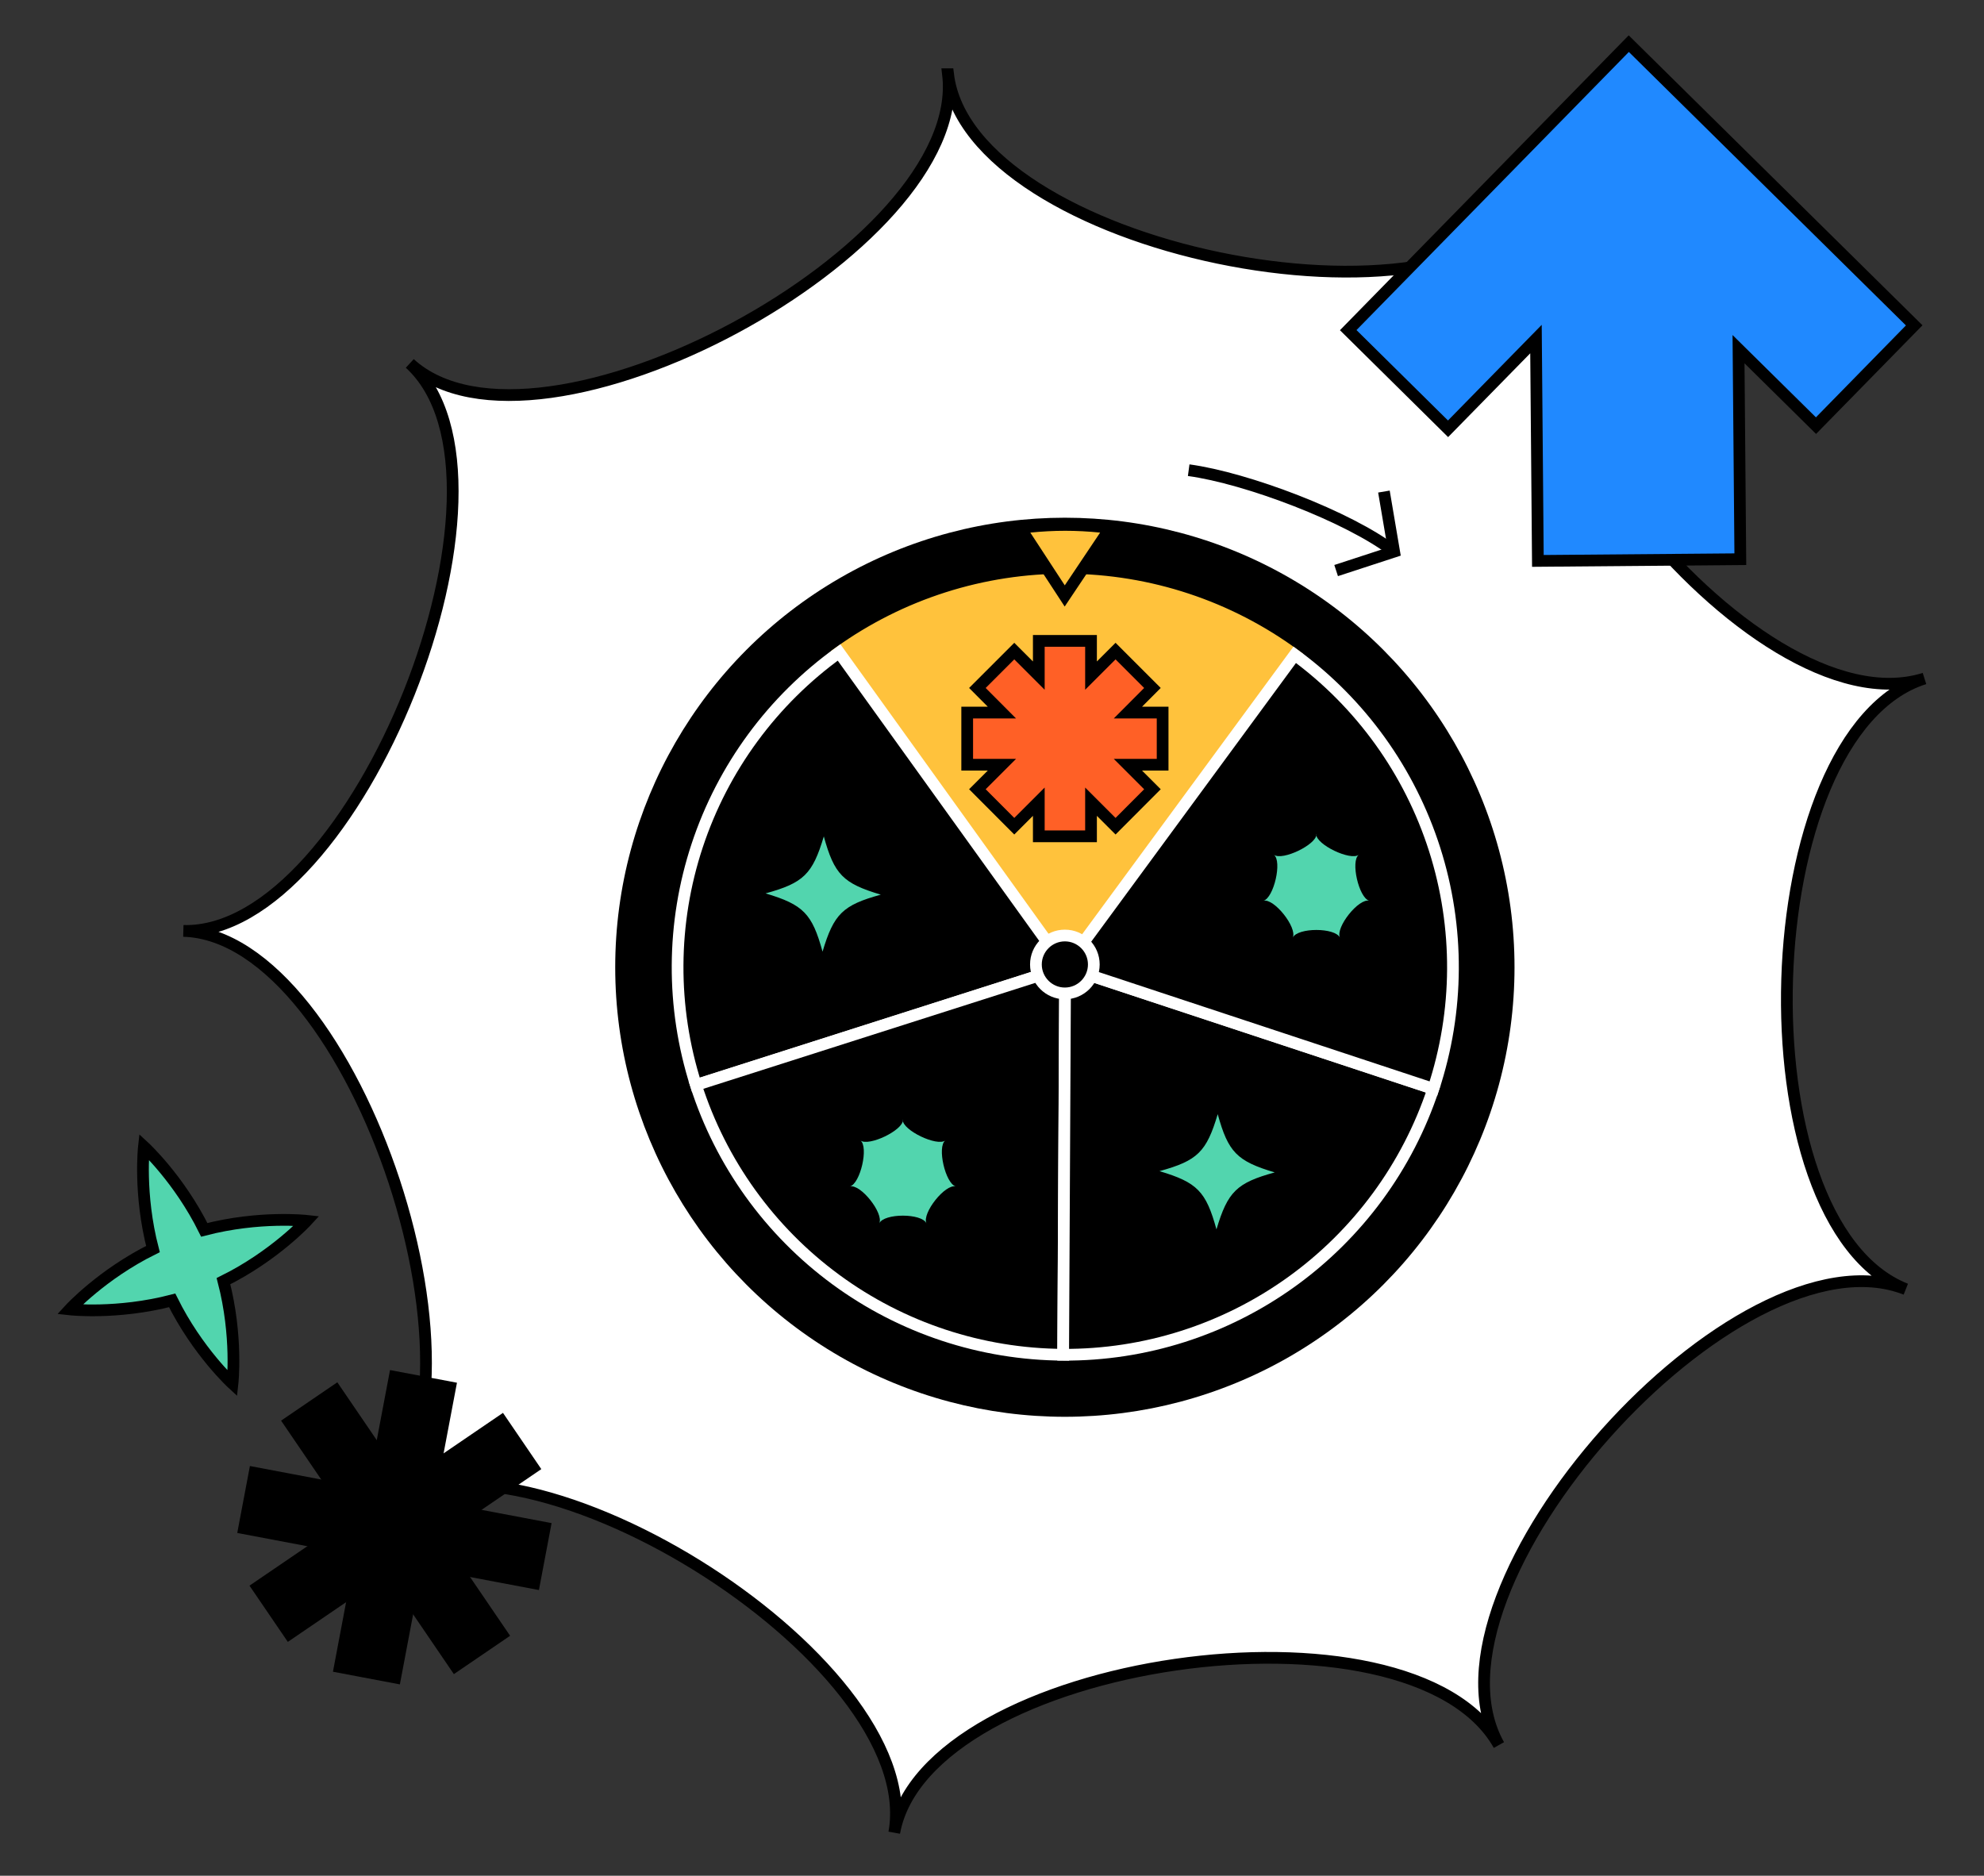 <svg viewBox="0 0 220 208" xmlns="http://www.w3.org/2000/svg"><rect x="0" y="0" width="220" height="208" fill="#333333" stroke="none"/><path d="m105.12 8.23c2.33 19.32-45.53 45.04-59.68 32.07 14.16 12.97-5.97 63.43-25.11 62.93 19.13.5 36.14 52.09 21.22 64.35 14.93-12.26 61.12 16.33 57.61 35.65 3.51-19.32 57.27-27.12 67.05-9.72-9.78-17.4 26.39-57.93 45.12-50.55-18.72-7.38-17.06-61.68 2.07-67.72-19.13 6.04-52.76-36.62-41.94-53.21-10.82 16.59-64.01 5.53-66.33-13.8z" fill="#fff"/><g stroke="#000"><path d="m105.12 8.23c2.33 19.32-45.53 45.04-59.68 32.07 14.16 12.97-5.97 63.43-25.11 62.93 19.13.5 36.14 52.09 21.22 64.35 14.93-12.26 61.12 16.33 57.61 35.65 3.51-19.32 57.27-27.12 67.05-9.72-9.78-17.4 26.39-57.93 45.12-50.55-18.72-7.38-17.06-61.68 2.07-67.72-19.13 6.04-52.76-36.62-41.94-53.21-10.82 16.59-64.01 5.53-66.33-13.8z" fill="none" stroke-width="1.3"/><path d="m212.26 36.08-31.65-31.24-31.11 31.77 11.07 10.94 9.75-9.95.21 24.6 22.45-.19-.2-23.29 8.59 8.48z" fill="#2089ff" stroke-miterlimit="10" stroke-width="1.3"/><path d="m40.69 153.07h6.25v32.73h-6.25z" stroke-width="1.3" transform="matrix(.563 .826 -.826 .563 159.13 37.79)"/><path d="m40.69 153.07h6.25v32.73h-6.25z" stroke-width="1.3" transform="matrix(-.826 .563 -.563 -.826 175.45 284.75)"/><path d="m40.69 153.07h6.25v32.73h-6.25z" stroke-width="1.3" transform="matrix(-.186 .983 -.983 -.186 218.44 157.89)"/><path d="m40.69 153.07h6.25v32.73h-6.25z" stroke-width="1.3" transform="matrix(-.983 -.186 .186 -.983 55.35 344.06)"/><path d="m19.09 144.2c2.8 5.66 6.69 9.23 6.69 9.23s.59-5.24-1-11.36c5.66-2.8 9.23-6.69 9.23-6.69s-5.24-.59-11.36 1c-2.8-5.66-6.69-9.23-6.69-9.23s-.59 5.24 1 11.36c-5.66 2.8-9.23 6.69-9.23 6.69s5.24.59 11.36-1z" fill="#52d5ae" stroke-miterlimit="10" stroke-width="1.3"/></g><ellipse cx="118.08" cy="107.26" rx="49.86" ry="49.85"/><path d="m118.12 149.59c-15.1 0-29.16-8.11-36.71-21.17-5.65-9.79-7.16-21.2-4.23-32.12s9.93-20.05 19.73-25.7c6.44-3.71 13.74-5.68 21.13-5.68 15.1 0 29.16 8.11 36.71 21.17 5.65 9.79 7.16 21.2 4.23 32.12s-9.93 20.05-19.73 25.7c-6.44 3.71-13.74 5.68-21.13 5.68z"/><path d="m118.05 64.27v1.3c14.87 0 28.71 7.99 36.14 20.85 5.57 9.64 7.05 20.87 4.16 31.63-2.88 10.75-9.78 19.74-19.42 25.31-6.34 3.66-13.53 5.59-20.8 5.59-14.87 0-28.72-7.99-36.14-20.85-5.57-9.64-7.05-20.87-4.16-31.63 2.88-10.75 9.78-19.74 19.42-25.31 6.34-3.66 13.53-5.59 20.8-5.59zm-.01 0c-7.29 0-14.68 1.86-21.45 5.77-20.56 11.87-27.61 38.15-15.73 58.71 7.96 13.79 22.41 21.5 37.27 21.5 7.29 0 14.68-1.86 21.45-5.77 20.56-11.87 27.61-38.15 15.73-58.71-7.96-13.79-22.41-21.5-37.27-21.5z" fill="#fff"/><path d="m118.12 107.25-25.09-34.9c7.37-5.3 16.23-8.13 25.31-8.08s17.91 2.97 25.22 8.34l-25.45 34.64z" fill="#ffc23c" stroke="#ffc23c" stroke-miterlimit="10" stroke-width="1.3"/><path d="m118.12 107.25-40.95 13.07c-2.76-8.64-2.71-17.95.14-26.56 2.85-8.62 8.36-16.11 15.73-21.41l25.09 34.9z" stroke="#fff" stroke-miterlimit="10" stroke-width="1.3"/><path d="m118.12 107.25-.22 42.98c-9.08-.05-17.91-2.97-25.22-8.34s-12.75-12.92-15.51-21.57z" stroke="#fff" stroke-miterlimit="10" stroke-width="1.3"/><path d="m118.12 107.25 40.81 13.49c-2.85 8.62-8.36 16.11-15.73 21.41s-16.23 8.13-25.31 8.08l.22-42.98z" stroke="#fff" stroke-miterlimit="10" stroke-width="1.3"/><path d="m118.12 107.25 25.45-34.64c7.32 5.37 12.75 12.92 15.51 21.57s2.71 17.95-.14 26.56l-40.81-13.49z" stroke="#fff" stroke-miterlimit="10" stroke-width="1.3"/><path d="m128.92 79.02h-3.85l2.72-2.73-4.09-4.09-2.72 2.72v-3.85h-5.79v3.85l-2.72-2.72-4.09 4.09 2.72 2.73h-3.85v5.78h3.85l-2.72 2.72 4.09 4.1 2.72-2.72v3.84h5.79v-3.84l2.72 2.72 4.09-4.1-2.72-2.72h3.85z" fill="#ff6026" stroke="#000" stroke-miterlimit="10" stroke-width="1.3"/><path d="m113.13 58.53c1.66-.21 3.33-.32 4.99-.32s3.33.11 5 .32l-5.06 7.55z" fill="#ffc23c"/><path d="m118.12 58.86c1.28 0 2.58.07 3.87.2l-3.92 5.85-3.82-5.85c1.29-.13 2.58-.2 3.87-.2m-0-1.3c-2.02 0-4.05.16-6.09.47l6.03 9.23 6.18-9.23c-2.03-.31-4.07-.47-6.12-.47z"/><path d="m145.98 92.52c0 1.14-3.78 2.96-4.72 2.27.93.69 0 4.78-1.17 5.1 1.17-.32 3.78 2.96 3.26 4.09.52-1.14 4.72-1.14 5.23 0-.52-1.14 2.1-4.42 3.26-4.09-1.17-.32-2.1-4.42-1.17-5.1-.93.69-4.72-1.13-4.72-2.27z" fill="#52d5ae"/><path d="m97.67 99.21c-4.22 1.16-5.21 2.13-6.46 6.32-1.16-4.22-2.13-5.21-6.32-6.46 4.22-1.16 5.21-2.13 6.46-6.32 1.16 4.22 2.13 5.21 6.32 6.46z" fill="#52d5ae"/><path d="m100.13 124.2c0 1.14-3.78 2.96-4.72 2.27.93.69 0 4.78-1.17 5.1 1.17-.32 3.78 2.96 3.26 4.09.52-1.14 4.72-1.14 5.23 0-.52-1.14 2.1-4.42 3.26-4.09-1.17-.32-2.1-4.42-1.17-5.1-.93.69-4.72-1.13-4.72-2.27z" fill="#52d5ae"/><path d="m141.35 130.01c-4.22 1.16-5.21 2.13-6.46 6.32-1.16-4.22-2.13-5.21-6.32-6.46 4.22-1.16 5.21-2.13 6.46-6.32 1.16 4.22 2.13 5.21 6.32 6.46z" fill="#52d5ae"/><path d="m118.09 110.16c-1.77 0-3.21-1.44-3.21-3.21s1.44-3.21 3.21-3.21 3.21 1.44 3.21 3.21-1.44 3.21-3.21 3.21z"/><path d="m118.08 104.39c1.41 0 2.56 1.15 2.56 2.56s-1.15 2.56-2.56 2.56-2.56-1.15-2.56-2.56 1.15-2.56 2.56-2.56m0-1.3c-2.13 0-3.86 1.73-3.86 3.86s1.73 3.86 3.86 3.86 3.86-1.73 3.86-3.86-1.73-3.86-3.86-3.86z" fill="#fff"/><path d="m153.46 54.51 1.13 6.66-6.43 2.1" fill="none" stroke="#000" stroke-miterlimit="10" stroke-width="1.3"/><path d="m154.59 61.17c-5.02-3.88-16.37-8.16-22.78-9.03" fill="none" stroke="#000" stroke-miterlimit="10" stroke-width="1.3"/><path d="m0 0h220v208h-220z" fill="none"/></svg>